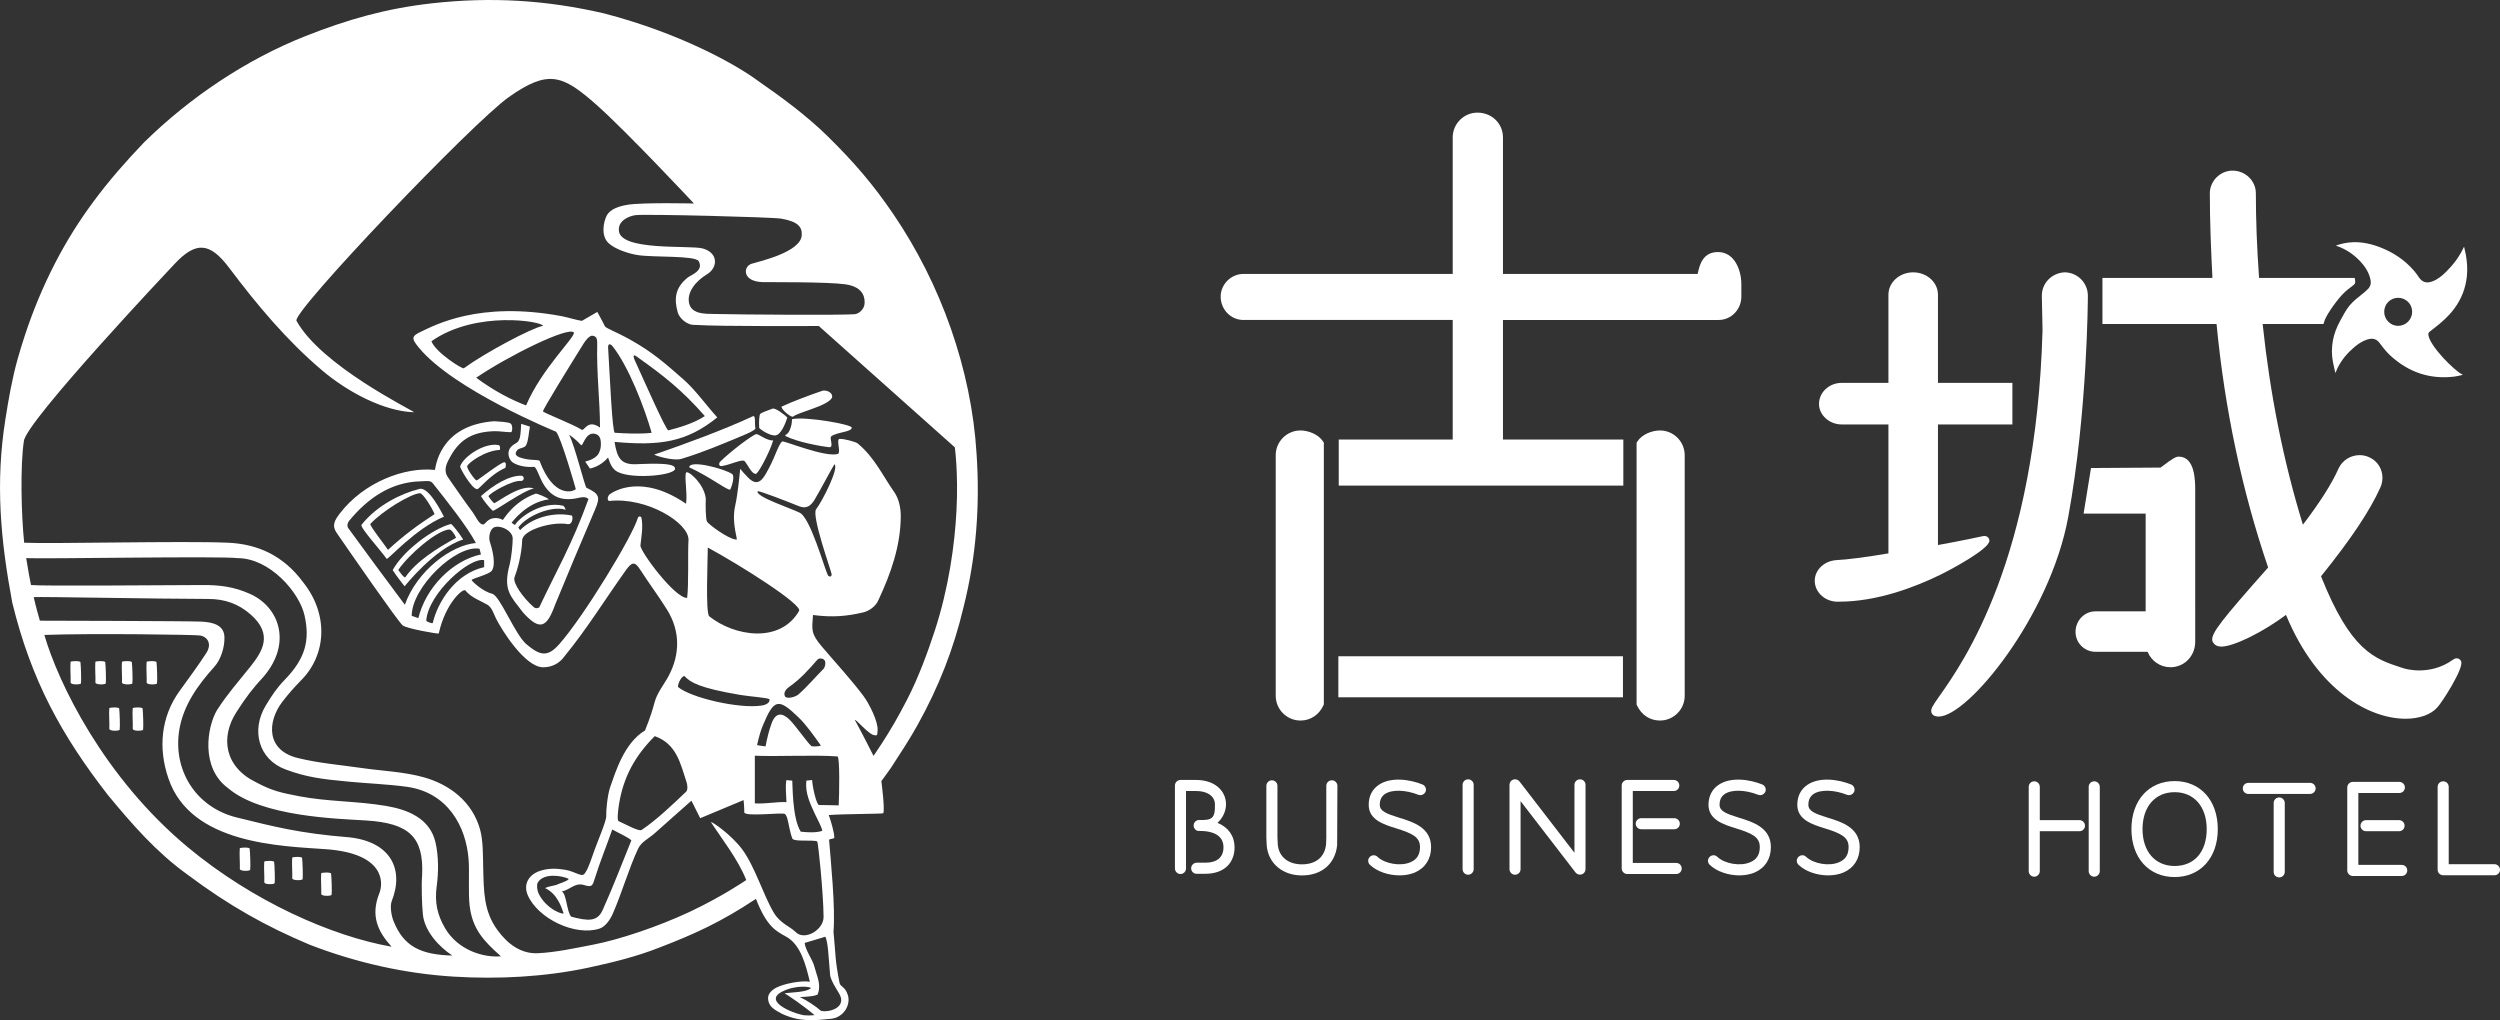 <?xml version="1.0" encoding="utf-8"?>
<!-- Generator: Adobe Illustrator 16.0.4, SVG Export Plug-In . SVG Version: 6.00 Build 0)  -->
<!DOCTYPE svg PUBLIC "-//W3C//DTD SVG 1.1//EN" "http://www.w3.org/Graphics/SVG/1.1/DTD/svg11.dtd">
<svg version="1.1" id="レイヤー_1" xmlns="http://www.w3.org/2000/svg" xmlns:xlink="http://www.w3.org/1999/xlink" x="0px"
	 y="0px" width="205.204px" height="83.739px" viewBox="0 0 205.204 83.739" enable-background="new 0 0 205.204 83.739"
	 xml:space="preserve">
<rect x="0" y="0" width="205.204" height="83.739" fill="#333333" stroke="none"/>
<g>
	<g>
		<path fill="#FFFFFF" d="M149.376,48.025c-0.026-0.087-0.045-0.176-0.052-0.27C149.332,47.849,149.35,47.938,149.376,48.025z"/>
		<path fill="#FFFFFF" d="M149.484,48.272c-0.029-0.052-0.05-0.107-0.072-0.164C149.434,48.165,149.455,48.22,149.484,48.272z"/>
		<path fill="#FFFFFF" d="M163.293,44.383c0-0.131-0.065-0.252-0.174-0.322c-0.045-0.031-0.124-0.068-0.231-0.068
			c-0.028,0-0.062,0.002-0.099,0.008c-0.031,0.008-1.649,0.363-3.718,0.736v-9.898h5.745h0.364v-0.364V31.79v-0.363h-0.364h-5.745
			v-7.24c0-1.011-0.912-1.833-2.034-1.833c-1.121,0-2.032,0.822-2.032,1.833v7.24h-3.838c-1.026,0-1.86,0.776-1.86,1.731
			c0,0.912,0.852,1.681,1.86,1.681h3.838v10.583c-1.942,0.324-3.373,0.51-4.26,0.552c-0.546,0.031-1.052,0.271-1.387,0.657
			c-0.29,0.332-0.43,0.742-0.396,1.154c0.067,0.898,0.891,1.604,1.871,1.604c0.042,0,0.083-0.002,0.125-0.004h0.002
			c3.132,0,6.25-1.202,8.311-2.213C160.122,46.757,163.293,45.065,163.293,44.383z"/>
		<path fill="#FFFFFF" d="M149.325,47.755c0.007,0.094,0.025,0.183,0.052,0.27C149.35,47.938,149.332,47.849,149.325,47.755z"/>
		<path fill="#FFFFFF" d="M149.412,48.108c0.022,0.057,0.043,0.112,0.072,0.164C149.455,48.22,149.434,48.165,149.412,48.108z"/>
		<path fill="#FFFFFF" d="M169.457,22.353h-0.013l-0.014,0.001c-1.045,0.075-1.833,0.898-1.833,1.917l0.058,2.829
			c-0.526,18.776-6.486,27.229-8.443,30.009c-0.574,0.812-0.768,1.087-0.673,1.382c0.041,0.131,0.143,0.231,0.274,0.276
			c0.096,0.033,0.202,0.051,0.313,0.051c2.397,0,9.137-8.218,10.635-16.371c1.595-8.68,1.614-18.082,1.614-18.176
			C171.375,23.214,170.514,22.353,169.457,22.353z"/>
		<path fill="#FFFFFF" d="M178.831,37.48c-0.234,0-0.527,0.173-1.363,0.805c-0.047,0.036-0.09,0.069-0.126,0.095l-5.402,0.034
			l-0.307,0.002l-0.05,0.303l-0.49,3.017l-0.068,0.422h0.428h4.665v8.023h-4.126c-0.898,0-1.629,0.757-1.629,1.688
			c0,0.899,0.73,1.63,1.629,1.63h4.286c0.308,0.758,1.041,1.268,1.874,1.268c1.14,0,2.034-0.92,2.034-2.092V40.241
			C180.185,39.485,180.185,37.48,178.831,37.48z"/>
		<path fill="#FFFFFF" d="M202.018,54.292c-0.058-0.156-0.203-0.256-0.369-0.256c-0.099,0-0.196,0.035-0.297,0.107
			c-1.003,0.731-2.061,0.887-2.771,0.887c-0.739,0-1.256-0.164-1.26-0.166l-0.203-0.064c-2.229-0.727-4.158-1.354-6.605-7.496
			c2.454-3.045,4.003-5.361,4.867-7.283c0.214-0.463,0.232-1.003,0.051-1.477c-0.177-0.462-0.528-0.825-0.988-1.022
			c-0.232-0.107-0.49-0.163-0.761-0.163c-0.742,0-1.42,0.428-1.728,1.093c-0.554,1.247-1.513,2.759-2.928,4.617
			c-1.587-5.159-2.697-10.696-3.305-16.477h4.365h0.631l0.103-0.332c0.212-0.517,1.051-1.75,1.691-2.328
			c0.278-0.251,0.681-0.512,0.766-0.632c0.094-0.134,0.002-0.486,0.002-0.486h-0.858h-6.994c-0.176-2.503-0.263-4.778-0.263-6.948
			c0-1.024-0.859-1.86-1.917-1.86c-1.009,0-1.861,0.853-1.861,1.86c0,2.453,0.109,4.826,0.213,6.948h-8.664h-0.363v0.364v3.051
			v0.364h0.363h9.003c0.667,6.979,2.091,13.702,4.235,19.989l-0.188,0.211c-3.555,4.017-4.502,5.188-4.398,5.773
			c0.019,0.104,0.068,0.195,0.143,0.266c0.097,0.122,0.273,0.241,0.6,0.241c1.02,0,3.412-1.187,5.307-2.604
			c2.605,6.283,6.887,8.526,9.813,8.526c1.143,0,2.094-0.34,2.613-0.936C200.446,57.66,202.237,54.864,202.018,54.292z"/>
		<path fill="#FFFFFF" d="M191.681,30.584c-0.061-0.276-0.13-0.551-0.183-0.829c-0.235-1.218-0.006-2.358,0.593-3.432
			c0.234-0.419,0.443-0.851,0.749-1.224c0.317-0.391,0.715-0.692,1.104-1.002c0.152-0.121,0.299-0.25,0.435-0.389
			c0.244-0.254,0.257-0.558,0.166-0.88c-0.154-0.564-0.471-1.031-0.874-1.442c-0.524-0.536-1.132-0.943-1.843-1.189
			c-0.014-0.005-0.029-0.01-0.041-0.017c-0.006-0.002-0.009-0.011-0.03-0.04c0.225-0.061,0.435-0.129,0.651-0.173
			c1-0.201,1.967-0.044,2.907,0.312c1.1,0.417,2.059,1.049,2.832,1.943c0.145,0.166,0.271,0.349,0.395,0.532
			c0.265,0.393,0.598,0.517,1.048,0.365c0.448-0.149,0.81-0.438,1.141-0.759c0.61-0.595,1.127-1.263,1.485-2.041
			c0.006-0.014,0.015-0.024,0.041-0.063c0.051,0.225,0.1,0.421,0.137,0.62c0.109,0.591,0.153,1.187,0.093,1.788
			c-0.101,0.987-0.448,1.879-1.042,2.676c-0.466,0.625-1.04,1.137-1.658,1.605c-0.121,0.092-0.238,0.193-0.36,0.285
			c-0.095,0.071-0.117,0.16-0.101,0.275c0.143,0.945,2.14,2.907,2.708,3.189c0.031,0.016,0.062,0.034,0.093,0.051
			c-0.001,0.011-0.001,0.021-0.001,0.032c-0.217,0.044-0.433,0.104-0.652,0.132c-2.018,0.25-3.766-0.351-5.254-1.71
			c-0.317-0.291-0.597-0.634-0.85-0.984c-0.269-0.374-0.567-0.506-1.073-0.344c-0.395,0.125-0.732,0.356-1.047,0.619
			c-0.558,0.47-1.025,1.018-1.358,1.671c-0.068,0.135-0.12,0.281-0.179,0.421C191.702,30.583,191.692,30.584,191.681,30.584z
			 M197.995,25.592c0-0.636-0.512-1.147-1.15-1.148c-0.637-0.002-1.146,0.511-1.146,1.152c0.002,0.636,0.517,1.154,1.148,1.151
			C197.478,26.744,197.996,26.224,197.995,25.592z"/>
		<path fill="#FFFFFF" d="M136.251,35.333c-0.64,0-1.485,0.315-1.862,0.918l-0.055,0.088v0.104V57.52v0.223v0.079l0.03,0.072
			c0.357,0.782,1.062,1.249,1.887,1.249c1.121,0,2.032-0.912,2.032-2.032V37.365C138.284,36.244,137.373,35.333,136.251,35.333z"/>
		<path fill="#FFFFFF" d="M106.745,35.333c-1.121,0-2.032,0.912-2.032,2.032v19.746c0,1.12,0.911,2.032,2.032,2.032
			c0.825,0,1.53-0.467,1.884-1.249l0.034-0.072v-0.079V57.52V36.444v-0.104l-0.055-0.088
			C108.23,35.648,107.385,35.333,106.745,35.333z"/>
		<path fill="#FFFFFF" d="M141.011,20.688c-1.271,0-1.516,1.111-1.66,1.775c-0.002,0.008-0.004,0.015-0.006,0.022h-15.979V11.279
			c0-1.14-0.918-2.034-2.091-2.034c-1.12,0-2.034,0.913-2.034,2.034v11.207h-17.187c-1.008,0-1.859,0.851-1.859,1.86
			c0,1.057,0.834,1.917,1.859,1.917h17.187v9.816h-8.991h-0.364v0.364v3.051v0.364h0.364h22.633h0.363v-0.364v-3.051V36.08h-0.363
			h-9.517v-9.816h17.706c1.024,0,1.86-0.86,1.86-1.917V23.31C142.933,22.256,142.421,20.688,141.011,20.688z"/>
		<polygon fill="#FFFFFF" points="110.219,53.867 109.855,53.867 109.855,54.231 109.855,56.872 109.855,57.235 110.219,57.235 
			132.852,57.235 133.215,57.235 133.215,56.872 133.215,54.231 133.215,53.867 132.852,53.867 		"/>
	</g>
	<g>
		<path fill="#FFFFFF" d="M170.683,67.318h-3.253v-2.731c0-0.251-0.204-0.455-0.454-0.455c-0.256,0-0.455,0.201-0.455,0.455v6.92
			c0,0.25,0.204,0.455,0.455,0.455c0.246,0,0.454-0.209,0.454-0.455v-3.279h3.253c0.255,0,0.455-0.199,0.455-0.453
			C171.138,67.522,170.934,67.318,170.683,67.318z"/>
		<path fill="#FFFFFF" d="M171.898,64.131c-0.255,0-0.455,0.201-0.455,0.455v6.92c0,0.25,0.203,0.455,0.455,0.455
			c0.246,0,0.455-0.209,0.455-0.455v-6.92C172.353,64.335,172.147,64.131,171.898,64.131z"/>
		<g>
			<path fill="#FFFFFF" d="M178.496,64.112c-2.12,0-3.545,1.585-3.545,3.945c0,2.352,1.425,3.933,3.545,3.933
				c2.119,0,3.544-1.581,3.544-3.933C182.04,65.697,180.615,64.112,178.496,64.112z M178.496,71.081
				c-1.601,0-2.634-1.188-2.634-3.023c0-1.844,1.033-3.035,2.634-3.035c1.599,0,2.634,1.191,2.634,3.035
				C181.129,69.92,180.12,71.081,178.496,71.081z"/>
		</g>
		<path fill="#FFFFFF" d="M189.616,64.259h-5.067c-0.257,0-0.455,0.198-0.455,0.454c0,0.254,0.198,0.455,0.455,0.455h5.067
			c0.249,0,0.454-0.205,0.454-0.455C190.07,64.462,189.865,64.259,189.616,64.259z"/>
		<path fill="#FFFFFF" d="M187.081,65.454c-0.25,0-0.454,0.204-0.454,0.455v5.655c0,0.255,0.199,0.456,0.454,0.456
			c0.251,0,0.456-0.206,0.456-0.456v-5.655C187.537,65.663,187.328,65.454,187.081,65.454z"/>
		<path fill="#FFFFFF" d="M197.138,70.992h-3.561V65.09h3.364c0.256,0,0.457-0.201,0.457-0.454c0-0.251-0.205-0.457-0.457-0.457
			h-3.818c-0.247,0-0.456,0.209-0.456,0.457v6.811c0,0.247,0.209,0.456,0.456,0.456h4.015c0.251,0,0.454-0.205,0.454-0.456
			C197.592,71.192,197.393,70.992,197.138,70.992z"/>
		<path fill="#FFFFFF" d="M196.917,67.318h-2.709c-0.247,0-0.456,0.209-0.456,0.456c0,0.249,0.205,0.453,0.456,0.453h2.709
			c0.255,0,0.455-0.199,0.455-0.453C197.372,67.522,197.167,67.318,196.917,67.318z"/>
		<path fill="#FFFFFF" d="M204.749,70.934h-3.754v-6.348c0-0.254-0.2-0.455-0.455-0.455c-0.251,0-0.455,0.204-0.455,0.455v6.803
			c0,0.25,0.204,0.453,0.455,0.453h4.209c0.252,0,0.455-0.203,0.455-0.453C205.204,71.143,204.995,70.934,204.749,70.934z"/>
	</g>
	<g>
		<path fill="#FFFFFF" d="M99.933,67.542c0.442-0.41,0.701-0.965,0.701-1.529c0-0.543-0.232-1.043-0.652-1.408
			c-0.445-0.384-1.075-0.586-1.821-0.586h-1.267c-0.246,0-0.454,0.208-0.454,0.455v6.812c0,0.247,0.208,0.456,0.454,0.456
			c0.252,0,0.455-0.205,0.455-0.456v-6.357h0.812c0.527,0,0.951,0.128,1.23,0.37c0.215,0.182,0.333,0.436,0.333,0.715v0.064
			c0.001,0.756-0.043,1.217-0.924,1.227h-0.368c-0.252,0-0.456,0.203-0.456,0.453c0,0.223,0.151,0.403,0.359,0.445l0.406,0.01
			c0.631,0.032,1.684,0.248,1.684,1.328c0,0.82-0.527,1.27-1.483,1.27h-0.707c-0.251,0-0.464,0.209-0.464,0.456
			c0,0.255,0.195,0.454,0.445,0.454h0.726c1.477,0,2.393-0.835,2.393-2.18C101.334,68.624,100.818,67.894,99.933,67.542z"/>
		<path fill="#FFFFFF" d="M109.321,64.047c-0.252,0-0.456,0.204-0.456,0.455v4.214l-0.019,0.582
			c-0.108,1.048-0.831,1.649-1.982,1.649c-1.132,0-1.892-0.624-1.981-1.619l-0.029-0.607v-4.219c0-0.251-0.204-0.455-0.455-0.455
			c-0.246,0-0.455,0.209-0.455,0.455v4.226l0.029,0.682c0.137,1.463,1.299,2.446,2.892,2.446c1.617,0,2.726-0.943,2.89-2.477
			l0.021-4.877C109.774,64.251,109.571,64.047,109.321,64.047z"/>
		<path fill="#FFFFFF" d="M114.865,67.124c-1.094-0.338-1.61-0.553-1.61-1.062c0-0.403,0.139-0.695,0.425-0.889
			c0.562-0.381,1.69-0.354,2.744,0.065c0.221,0.089,0.48-0.021,0.59-0.257c0.044-0.109,0.042-0.236-0.008-0.348
			c-0.048-0.111-0.139-0.199-0.247-0.243c-1.028-0.413-2.588-0.651-3.593,0.036c-0.537,0.365-0.821,0.931-0.821,1.635
			c0,1.23,1.231,1.613,2.249,1.93c1.383,0.428,1.962,0.737,1.962,1.539c0,0.621-0.258,1.027-0.791,1.245
			c-0.794,0.348-2.08,0.136-2.694-0.443c-0.087-0.086-0.209-0.139-0.324-0.13c-0.12,0.002-0.237,0.055-0.315,0.139
			c-0.086,0.089-0.133,0.203-0.129,0.324c0.002,0.121,0.054,0.238,0.141,0.318c0.576,0.555,1.527,0.869,2.435,0.869
			c0.444,0,0.879-0.076,1.253-0.233c0.859-0.378,1.335-1.119,1.335-2.089C117.464,67.922,115.961,67.461,114.865,67.124z"/>
		<path fill="#FFFFFF" d="M120.508,63.969c-0.255,0-0.456,0.199-0.456,0.455v6.919c0,0.25,0.204,0.456,0.456,0.456
			c0.246,0,0.454-0.209,0.454-0.456v-6.919C120.962,64.174,120.758,63.969,120.508,63.969z"/>
		<path fill="#FFFFFF" d="M129.688,63.969c-0.254,0-0.454,0.199-0.454,0.455v5.574c-1.224-1.588-4.514-5.859-4.514-5.859
			l-0.001-0.002c-0.121-0.148-0.318-0.207-0.511-0.15c-0.183,0.062-0.306,0.238-0.306,0.438v6.919c0,0.247,0.208,0.456,0.454,0.456
			c0.251,0,0.455-0.206,0.455-0.456v-5.585l4.516,5.861c0.118,0.148,0.329,0.211,0.509,0.15c0.181-0.059,0.306-0.234,0.306-0.427
			v-6.919C130.142,64.168,129.942,63.969,129.688,63.969z"/>
		<path fill="#FFFFFF" d="M137.582,70.831h-3.56v-5.903h3.365c0.254,0,0.454-0.199,0.454-0.454c0-0.25-0.202-0.455-0.454-0.455
			h-3.82c-0.247,0-0.455,0.208-0.455,0.455v6.812c0,0.247,0.208,0.456,0.455,0.456h4.015c0.251,0,0.456-0.205,0.456-0.456
			C138.038,71.031,137.836,70.831,137.582,70.831z"/>
		<path fill="#FFFFFF" d="M137.425,67.157h-2.708c-0.247,0-0.455,0.207-0.455,0.453c0,0.252,0.204,0.455,0.455,0.455h2.708
			c0.257,0,0.457-0.199,0.457-0.455C137.882,67.36,137.678,67.157,137.425,67.157z"/>
		<path fill="#FFFFFF" d="M142.756,67.124c-1.096-0.338-1.611-0.553-1.611-1.062c0-0.403,0.14-0.695,0.427-0.889
			c0.561-0.381,1.688-0.354,2.742,0.065c0.221,0.089,0.481-0.021,0.591-0.257c0.044-0.109,0.041-0.236-0.008-0.348
			s-0.14-0.199-0.248-0.243c-1.028-0.413-2.585-0.651-3.592,0.036c-0.537,0.365-0.821,0.931-0.821,1.635
			c0,1.23,1.231,1.613,2.248,1.93c1.384,0.428,1.963,0.737,1.963,1.539c0,0.621-0.259,1.027-0.79,1.245
			c-0.794,0.348-2.081,0.136-2.695-0.443c-0.087-0.086-0.203-0.139-0.322-0.13c-0.123,0.002-0.239,0.055-0.316,0.139
			c-0.087,0.089-0.133,0.203-0.131,0.324c0.003,0.121,0.056,0.238,0.143,0.318c0.576,0.555,1.527,0.869,2.435,0.869
			c0.444,0,0.877-0.076,1.252-0.233c0.86-0.378,1.334-1.119,1.334-2.089C145.355,67.922,143.852,67.461,142.756,67.124z"/>
		<path fill="#FFFFFF" d="M150.045,67.124c-1.094-0.338-1.61-0.553-1.61-1.062c0-0.403,0.139-0.695,0.426-0.889
			c0.562-0.381,1.69-0.354,2.743,0.065c0.222,0.089,0.48-0.02,0.591-0.257c0.092-0.227-0.025-0.499-0.256-0.591
			c-1.026-0.413-2.585-0.651-3.593,0.036c-0.537,0.365-0.82,0.931-0.82,1.635c0,1.23,1.231,1.613,2.248,1.93
			c1.385,0.428,1.962,0.737,1.962,1.539c0,0.621-0.256,1.027-0.79,1.245c-0.793,0.348-2.079,0.136-2.694-0.443
			c-0.087-0.086-0.203-0.139-0.323-0.13c-0.122,0.002-0.238,0.055-0.315,0.139c-0.087,0.089-0.135,0.203-0.131,0.324
			c0.003,0.121,0.056,0.238,0.143,0.318c0.575,0.555,1.525,0.869,2.435,0.869c0.443,0,0.877-0.076,1.252-0.233
			c0.86-0.378,1.334-1.119,1.334-2.089C152.645,67.922,151.142,67.461,150.045,67.124z"/>
	</g>
</g>
<g>
	<path fill="#FFFFFF" d="M68.025,66.901c0.181,0.498,0.461,1.443,0.457,1.855c-0.001,0.108-0.438,0.09-0.429,0.194
		c0.138,1.731,0.526,5.497,0.362,7.536c0.191,1.949,0.111,2.246,0.501,4.216c0.09,0.317,0.453,0.273,0.675,0.968
		c0.267,0.837-0.372,1.857-1.38,1.955c-1.389,0.135-2.56,0.284-4.061-0.426c-0.368-0.235-1.105-0.48-1.105-1.283
		c0-0.364,0.318-0.668,0.703-0.862c0.622-0.312,1.999-0.589,2.725-0.472c-0.319-1.312-0.726-3.051-1.963-3.709
		c-0.82-0.464-1.551-0.777-2.462-3.092c-2.877,1.904-5.05,2.893-7.88,3.979c-1.889,0.75-3.867,1.237-5.856,1.663
		c-3.574,0.766-7.419,0.964-11.066,0.74c-4.029-0.248-8.015-1.147-11.826-2.619c-3.588-1.509-6.623-3.204-10.033-5.757
		c-2.557-1.839-4.523-4.103-6.533-6.532c-3.807-4.91-6.278-9.382-7.846-15.781c-0.974-5.213-1.388-9.837-0.574-15.007
		c0.27-1.722,0.565-3.414,1.027-5.05c0.17-0.604,0.374-1.258,0.568-1.853c0.666-2.029,1.465-3.967,2.463-5.911
		c1.881-3.66,4.215-6.72,7.345-9.98c3.735-3.662,8.341-6.774,13.231-8.709c3.485-1.378,6.649-2.272,10.359-2.689
		c4.866-0.547,9.395-0.28,14.166,0.828c6.17,1.604,10.774,4.155,12.662,5.561c1.825,1.26,3.964,2.835,5.652,4.494
		c2.234,2.195,3.787,4.015,5.444,6.454c3.852,5.671,6.388,12.679,6.807,19.654c0.287,4.265-0.032,8.469-1.072,12.576
		c-0.819,3.451-2.036,6.541-3.775,9.672c-0.652,1.171-1.394,2.301-2.19,3.525c-0.422,0.6-0.779,1.073-0.779,1.073
		s0.304,2.295,0.157,2.637C72.469,66.815,69.184,66.801,68.025,66.901z M1.984,44.547c2.031,0.109,13.062-0.163,16.734,0
		c2.457,0.109,4.554,1.068,6.155,3.235c2.089,2.594,1.978,5.958-0.208,8.109c-0.521,0.536-1.054,1.136-1.504,1.731
		c-1.24,1.643-1.327,3.996,1.34,4.611c1.695,0.415,3.459,0.555,5.193,0.807c1.7,0.246,3.451,0.302,5.091,0.761
		c2.156,0.603,3.992,2.024,4.619,4.282c0.264,0.952,0.23,2.156,0.258,3.161c0.053,1.874,0.017,3.521,1.176,5.106
		c0.824,1.127,1.92,1.967,3.341,1.891c1.509-0.08,3.01-0.414,4.503-0.701c2.163-0.414,5.357-1.491,7.908-2.686
		c2.68-1.254,4.663-2.619,4.663-2.619c-0.672-1.707-2.039-3.422-2.895-4.748c0.064-0.084,1.662,1.027,2.548,2.209
		c1.052,1.404,1.762,3.809,2.614,5.228c0.529,0.878,1.314,1.11,1.777,1.569c0.732,0.762,2.31-0.157,2.303-1.229
		c-0.014-1.949-0.442-6.151-0.523-6.197c-0.146-0.083-0.72-0.063-1.12-0.07c-0.43-0.008-0.668-0.015-0.868-0.106
		c-0.095-0.043-0.244-0.688-0.329-1.098c-0.083-0.41-0.158-0.844-0.337-0.979c-0.164-0.154-3.305,0.252-3.331-0.138
		c0,0,0.001-0.49-0.058-1.005c-1.168,0.477-2.407,1.019-3.561,1.488c-0.211-0.387-0.429-0.893-0.723-1.436
		c-1.02,0.92-2.038,1.785-2.967,2.633c-0.521,0.477-1.133,0.718-1.41,1.313c-0.788,1.696-1.325,3.619-2.077,5.333
		c-0.214,0.486-0.607,1.061-1.083,1.217c-1.988,0.65-5.058-0.812-5.894-2.742c-0.386-0.893,0.082-1.684,0.985-1.988
		c0.672-0.228,1.36-0.219,2.067-0.1c0.767,0.13,1.291,0.543,1.517,0.402c0.227-0.141,0.488-0.791,0.739-1.534
		c0.396-1.173,1.174-2.891,1.135-3.304c-0.026-0.289,0.085-1.691,0.335-2.387c0.413-1.15,1.128-3.59,2.85-4.61
		c0.049-0.181,0.408-0.913,0.784-2.314c0.215-0.802,0.747-1.409,1.145-2.151c0.949-1.769,0.965-3.684-0.11-5.424
		c-0.7-1.133-1.509-2.2-2.226-3.323c-0.461-0.721-0.708-0.585-1.193,0.095c-1.681,2.359-3.159,4.764-5.016,7.035
		c-0.427,0.602-1.071,0.908-1.774,0.896c-1.468-0.025-3.38-3.059-3.849-4.014c-0.199-0.405-0.331-0.896-0.701-1.119
		c-0.531-0.316-1.312-0.564-1.806-1.17c-0.183-0.224-1.64,1.04-2.187,3.53c-0.034,0.058-2.688-0.409-2.967-0.669
		c-0.485-0.453-4.312-5.996-5.421-7.602c-0.407-0.59-0.162-1.018,0.273-1.587c1.965-2.562,5.33-3.835,7.8-3.566
		c0.062-0.131,0.287-3.661,4.861-3.999c0.396,0.025,1.139,0.063,1.333,0.176c0.224,0.129,0.164,0.737,0.047,0.725
		c-0.435,0-0.95-0.094-1.368-0.082c-1.613,0.046-2.747,0.565-3.565,2.01c-0.344,0.608-0.655,1.173-0.227,1.79
		c0.668,0.962,1.331,1.926,2.028,2.865c0.25,0.335,0.52,1.045,0.886,0.987c0.127-0.02,0.33-0.494,0.911-0.52
		c0.452-0.021,0.66,0.156,0.66,0.156c0.066-0.01,0.841-1.502,2.717-2.168c0.053-0.019,0.844,0.28,1.078,0.474
		c-1.859,0.232-3.067,1.923-3.067,1.923l0.271,0.185c0.437-0.708,2.266-1.979,3.939-1.588c0.12,0.015,0.26,0.347,0.205,0.33
		c-1.097-0.357-3.161,0.484-3.864,1.458l0.147,0.221c0.985-1.022,2.739-1.52,4.246-1.199c0.105,0.068,0.088,0.778-0.352,0.701
		c-1.332-0.229-3.693,0.512-3.721,1.312c-0.04,1.183-0.388,2.421-0.63,3.056c-0.166,0.438,0.664,1.644,1.56,2.432
		c0.205,0.181,0.338,0.075,0.461,0.051c1.379-2.939,2.695-5.158,4.048-8.903c-0.248-0.263-0.68-0.129-0.88-0.086
		c-1.263,0.268-2.083-0.049-2.735-1.015c-0.418-0.62-0.636-1.56-0.861-1.544c-0.732,0.052-1.327-0.112-1.706-0.339
		c-0.312-0.187-0.552-0.79-0.236-1.223c0.21-0.291,0.498-0.355,0.628-0.506c0.216-0.253,0.232-0.773,0.265-1.465l0.72,0.227
		c-0.107,0.492-0.102,1.109-0.316,1.529c-0.137,0.268-0.644,0.201-0.77,0.466c-0.099,0.132-0.189,0.379,0.26,0.538
		c0.771,0.271,1.306,0.15,1.613,0.264c1.15,3.112,2.768,2.562,2.98,2.334c0,0-1.209-4.273-1.625-4.712c0,0-8.459-3.446-11.291-6.939
		c-0.558-0.687-0.602-0.891,0.17-1.25c1.142-0.534,4.792-2.568,11.589-1.292c0.482,0.091,1.216,0.323,1.654,0.385
		c0.183-0.099,1.268-0.734,1.268-0.734s0.505,0.913,0.613,1.164c0.075,0.176,0.861,0.433,2.056,1.096
		c1.889,1.047,2.981,2.039,4.394,3.273c0.987,0.863,1.874,2.127,2.782,3.123c-2.518,2.042-4.721,2.352-8.431,2.012
		c0.211,1.315,0.519,1.823,1.622,1.835c0.521,0.005,3.297-0.223,3.329,0.309c0.273,0.574-3.406,0.967-4.689,0.323
		c-0.459-0.231-0.632-0.697-0.795-1.189c-0.632,0.772-1.486,0.908-1.486,0.908l-0.394-0.573c0,0,0.822-0.161,1.097-0.644
		c0.048-0.085,0.255-0.43,0.178-1.074c-0.066-0.573-0.562-0.575-0.63-0.575c-0.663,0.009-0.842,1.098-0.982,0.94
		c-0.384-0.434-1.029-0.925-0.965-0.809c0.433,0.787,1.279,4.245,1.414,4.316c1.066,0.508,1.15,0.739,0.686,1.825
		c-1.125,2.627-2.215,5.211-3.274,7.798c-0.673,1.856-1.238,2.14-2.606,0.632c-1.008-1.34-1.699-1.82-1.11-3.975
		c0.147-0.62,0.24-1.585,0.246-2.104c0.007-0.723-1.165-1.18-1.591-0.894c-0.275,0.185-0.413,0.765-0.279,1.171
		c0.235,0.715,0.5,1.871,0.151,2.356c-0.226,0.313-1.682,0.651-1.649,0.768s0.928,0.942,1.685,1.122
		c0.632,0.15,1.874,3.352,2.806,4.139c1.11,0.941,1.734,1.086,2.688,0.01c2.059-2.323,6.039-8.902,6.458-10.371
		c0.049-0.17,0.234-0.14,0.29-0.054c0.168,0.727-0.007,1.671-0.075,2.302c-0.051,0.473,2.831,4.357,3.832,4.314
		c0.146-1.035,0.044-3.742,0.115-4.77c0.02-1.396-3.418-3.52-6.49-3.189c-0.162,0.017-0.216-0.314,0.013-0.539
		c0.333-0.251,2.647-1.718,6.274,0.77c0.135-0.93-0.174-2.291,0.019-2.585c0.293-0.074,1.486,1.025,1.603,2.172
		c-0.028,0.408-0.018,1.698,0.102,1.886c0.141,0.225,1.713,1.409,2.369,1.463c0.287,0.192-0.427-1.22-0.046-2.844
		c0.203-0.873,0.401-2.968,0.401-2.968s0.213,0.282,0.488,0.561c0.999,1.142,1.407,0.31,2.045-0.958
		c0.325-0.649,0.697-1.784,0.931-1.843c0.232-0.031,3.562,1.339,4.554,1.023c0.267-0.157-0.158-1.154,0.125-1.232
		c0.396-0.023,1.355,0.256,1.487,0.365c1.404,1.157,2.07,2.671,3.023,4.022c0.363,0.516,0.523,1.278,0.523,1.928
		c-0.004,2.438-0.812,4.734-1.821,6.885c-0.229,0.582-0.833,0.943-1.256,1.041c-1.312,0.307-2.489,0.43-4.129,0.215
		c-0.092,1.245-0.183,1.519,0.769,2.637c1.214,1.43,2.296,2.576,3.372,4.005c0.482,0.642,1.222,2.124,1.162,2.83
		c-0.025,0.3,0.03,0.474-0.284,0.384c-0.397,0.005-1.603-1.438-1.577-1.23c0.577,1.045,1.526,2.935,1.526,2.935
		s0.24-0.335,0.684-1.021c0.294-0.454,0.655-1.028,1.036-1.688c0.331-0.573,0.678-1.212,1.016-1.866
		c0.949-1.834,1.708-3.91,2.281-5.658c1.165-3.551,1.653-7.133,1.796-9.92c0.158-3.073-0.138-5.172-0.138-5.172l-11.165-9.959
		c0,0-8.166,0.048-10.177-0.091c-0.679,0.034-1.276-0.591-1.394-1.003c-0.326-1.141-0.223-2.057,0.818-2.888
		c0.257-0.206,1.327-0.549,0.9-1.332c-0.268-0.491-3.688-0.303-4.997-0.505c-0.765-0.117-1.922-0.498-2.438-1.013
		c-0.603-0.603-0.384-1.714-0.122-2.224c0.289-0.562,1.059-0.79,1.749-0.899c1.243-0.197,5.415-0.099,5.415-0.099
		s-5.492-5.878-8.001-8.1c-2.805-2.484-3.97-2.908-7.191-0.639c-2.996,2.109-17.819,17.662-17.435,18.364
		c2.02,3.669,9.398,7.277,9.656,7.509c-2.5-0.074-5.492-1.684-7.584-3.463c-2.895-2.458-5.316-5.361-7.591-8.383
		c-1.585-2.108-2.729-2.22-4.521-0.292C14.23,21.769,2.041,34.67,1.958,36.222C1.66,38.167,1.737,42.167,1.984,44.547z
		 M32.144,77.708c-1.123-1.237-1.75-2.524-1.006-4.391c0.335-0.839,0.48-3.268-4.396-3.614c-3.689-0.264-11.084-0.4-12.915-5.803
		c-0.851-2.463-0.634-5.062,0.938-7.215c0.709-0.971,1.531-2.101,2.184-3.106c0.383-0.589,0.231-1.241-0.494-1.415
		c-0.283-0.067-8.941-0.193-12.815-0.047c1.146,3.949,4.897,11.719,11.808,17.451C20.771,73.985,27.234,76.848,32.144,77.708z
		 M41.116,78.494c-1.452-1.284-2.343-2.265-2.569-4.158c-0.122-1.028-0.006-2.72-0.081-3.753c-0.199-2.762-1.721-5.543-5.088-6.004
		c-1.544-0.211-3.214-0.273-4.765-0.42c-2.248-0.209-3.478-0.372-5.176-1.002c-2.218-0.824-2.85-3.229-1.617-5.258
		c0.484-0.801,0.896-1.429,1.553-2.104c1.698-1.746,2.086-3.254,1.617-5.307c-0.428-1.865-2.834-4.675-5.492-4.675
		c-1.416-0.183-15.887,0.075-17.349,0c0.175,1.086,0.325,1.892,0.395,2.208c0.843,0.096,10.221,0.017,14.082,0
		c1.413-0.006,2.57,0.137,3.883,0.721c2.41,1.071,3.464,4.01,1.169,6.75c-0.988,1.076-1.467,1.709-2.27,2.956
		c-1.334,2.07-0.986,4.515,1.635,5.776c1.29,0.693,2.068,0.855,3.511,1.132c2.38,0.456,4.743,0.39,7.136,0.796
		c1.789,0.303,3.605,1.021,4.059,3.006c0.255,1.111,0.254,2.436,0.097,3.574c-0.182,1.328,0.046,2.346,0.667,3.424
		C37.56,77.975,39.651,78.623,41.116,78.494z M3.273,50.947c0,0,12.105,0.024,13.24,0.076c0.967,0.046,1.873,0.276,1.909,1.259
		c0.03,0.818-0.288,1.854-0.83,2.451c-1.368,1.512-2.527,3.156-2.867,5.127c-0.565,3.291,1.302,6.4,4.709,7.24
		c3.013,0.741,5.13,1.301,9.183,1.624c3.43,0.349,4.578,2.61,3.538,5.239c-0.163,0.414-0.028,1.249,0.167,1.689
		c0.811,2.005,2.181,2.718,4.809,2.781c-1.112-0.729-2.271-1.996-2.418-3.354c-0.086-0.801-0.131-2.451-0.064-3.253
		c0.145-3.139-1.08-4.261-4.611-4.481c-2.293-0.143-8.549-0.293-11.309-2.646c-2.273-1.655-1.746-5.006-0.919-6.41
		c0.896-1.383,1.711-2.277,2.741-3.571c1.004-1.261,1.867-2.641,0.047-4.259c-1.013-0.897-2.133-1.295-3.52-1.297
		c-4.293-0.006-13.822-0.196-14.312-0.15C2.978,49.958,3.14,50.444,3.273,50.947z M70.146,25.792
		c0.355-0.026,0.775-0.405,0.816-0.839c0.037-0.398,0.013-1.393-1.572-1.616c-1.514-0.212-6.232-0.167-6.776-0.18
		c-1.733-0.042-1.61-1.301-0.924-1.505c0.785-0.234,4.033-0.974,4.118-2.342c0.042-0.676-0.294-1.121-1.679-1.363
		c-0.752-0.13-11.165-0.392-11.967-0.287c-0.525,0.068-1.405,0.438-1.366,1.217c-0.009,1.759,5.835,1.232,6.872,1.514
		c1.317,0.357,1.273,1.58,0.346,2.136c-0.919,0.552-1.683,1.495-1.439,2.413c0.231,0.878,1.405,0.815,2.029,0.83
		C61.077,25.828,68.915,25.879,70.146,25.792z M65.591,50.144c0.281-0.523-4.751-3.712-7.495-5.202c0,0.998-0.197,5.34,0.117,5.643
		C60.288,52.242,64.04,52.84,65.591,50.144z M66.194,64.073c0.105-0.021,0.361-0.025,0.468-0.047
		c0.012,0.507,0.354,2.053,0.571,2.051c0.439-0.002,1.608,0.03,1.608,0.03c0.045-0.804,0.107-4.001-0.102-4.018
		c-1.812-0.14-4.964,0.022-6.781-0.059c0,0,0,2.894,0,3.911c0.948,0.057,1.825-0.146,2.596-0.1
		c-0.029-0.754-0.099-1.299-0.007-1.807c0.099,0.013,0.385,0.028,0.483,0.042c0.035,0.21-0.021,3.054,0.695,4.188
		c0,0,1.187,0.161,1.771-0.071c-0.054-0.333-0.443-1.029-0.579-1.323C66.498,65.965,66.059,65.065,66.194,64.073z M53.743,60.424
		c-1.628,1.626-2.587,3.378-2.939,5.626c-0.087,0.56-0.158,1.278-0.031,1.349c0.605,0.275,1.677,0.869,1.887,0.728
		c1.286-0.86,2.669-2.206,3.656-3.142c0.167-0.158,0.105-0.586,0.034-0.801C55.851,62.69,55.539,61.051,53.743,60.424z
		 M39.063,44.571c-0.724-1.359-2.364-3.424-3.545-4.91c-0.205-0.26-0.572-0.16-0.973-0.153c-2.479,0.044-4.412,1.443-5.896,3.253
		c-0.135,0.164-0.18,0.427-0.058,0.595c1.46,1.996,3.083,4.214,4.64,6.283C34.226,46.846,37.044,44.741,39.063,44.571z
		 M49.25,35.096c0-2.136-0.292-4.479-0.23-6.863c-0.004-0.269,0.028-0.625-0.381-0.678c-0.248-0.039-0.591,0.41-0.719,0.617
		c-1.063,1.708-3.387,5.458-3.352,5.593c0.031,0.116,2.556,1.093,3.161,1.501C47.977,35.432,48.209,34.353,49.25,35.096z
		 M43.182,33.279c1.284-3.035,4.079-5.633,3.92-5.99c-0.447-0.517-5.41,1.94-8.016,3.715C40.56,32.091,41.926,32.8,43.182,33.279z
		 M44.568,26.746c0-0.35-5.481-1.315-9.156,1.263c0.343,0.914,2.535,2.31,2.662,2.217C39.788,28.972,43.656,26.91,44.568,26.746z
		 M46.111,73.178c0.385,0.156,0.408,1.653,0.768,2.062c1.376,0.367,2.149,0.432,2.585-0.537c0.871-1.943,1.43-3.424,2.36-5.725
		c-0.319-0.293-1.114-0.631-1.568-0.895c-0.47,1.355-1.033,2.719-1.431,4.017c-0.184,0.599-0.228,0.752-0.875,0.549
		C47.202,72.416,46.859,72.997,46.111,73.178z M50.242,28.375c-0.168-0.162-0.329-0.175-0.329,0.129
		c0.131,2.098,0.335,7.002,0.554,7.018c0.802,0.056,2.062,0.117,3.022,0.007C52.928,33.542,51.578,30.005,50.242,28.375z
		 M57.855,34.152c-1.864-2.127-3.391-3.322-5.559-4.861c-0.284-0.217-0.354-0.138-0.229,0.201c0.791,1.721,2.609,5.875,2.797,5.83
		C55.695,35.114,56.937,34.757,57.855,34.152z M62.186,40.328c-0.181,0.442,2.786,1.414,3.417,1.739
		c0.888,0.323,2.062,4.577,2.354,5.162c0.134,0.146,0.315,0.128,0.304-0.105c-0.093-0.437-1.635-4.733-1.282-5.31
		c0.506-0.656,1.923-3.424,1.511-3.708c-0.091,0.117-1.134,2.082-1.631,2.914c-0.299,0.501-0.679,0.771-1.255,0.539
		C64.567,41.141,62.186,40.213,62.186,40.328z M66.046,77.396c0.068,0.615,0.65,1.363,0.795,1.923
		c0.229,0.879,0.57,1.461,0.294,2.267c-0.079,0.229-1.544,0.245-1.482,0.269c0.513,0.197,1.397,0.81,1.691,1.084
		c0.199,0.186,1.835,0.029,1.698-0.973c-0.058-0.432-0.816-1.271-0.906-1.947c-0.123-1.389-0.165-2.758-0.399-3.134
		C67.254,77.051,66.195,77.344,66.046,77.396z M55.647,56.382c1.006,0.88,5.07,1.833,6.9,1.525c0.401-0.067,0.68-0.269,0.605-0.526
		c-0.277-0.12-1.664-0.217-2.41-0.344c-3.378-0.574-4.071-1.026-4.562-1.545C55.947,55.493,55.647,56.059,55.647,56.382z
		 M62.138,61.162c0.131,0.034,0.698,0.103,0.698,0.103c0.119-0.617,0.289-1.345,0.515-1.935c0.337-0.882,0.872-0.806,1.416-0.298
		c0.497,0.463,1.421,1.824,1.825,2.201c0.063,0.06,0.724,0.043,0.783-0.043c-0.495-0.696-1.154-1.652-1.822-2.299
		c-1.665-1.612-2.017-1.533-2.924,0.624C62.441,59.966,62.313,60.401,62.138,61.162z M67.394,54.05
		c-0.131-0.015-0.231,0.017-0.319,0.117c-0.629,0.724-1.377,1.579-2.318,2.226c-0.215,0.147-0.51,0.487-0.302,0.801
		c0.239,0.201,0.888-0.025,1.067-0.182c0.751-0.656,1.383-1.419,2.088-2.127C67.695,54.799,67.961,54.115,67.394,54.05z
		 M39.36,45.043c-1.93-0.35-5.567,3.158-5.567,5.506l0.545,0.187c0.611-2.502,2.783-4.722,5.14-5.226L39.36,45.043z M34.987,50.948
		c0,0.058,0.514,0.281,0.538,0.176c0.397-1.697,1.839-4.035,4.214-4.572c0,0,0-0.621,0-0.573
		C38.56,45.709,35.141,48.708,34.987,50.948z M66.09,83.338c0.277,0.043,1.084-0.034,0.74-0.037c-0.86-0.74-2.123-1.592-2.432-1.773
		c0.642-0.084,1.78-0.074,2.151-0.414c0.104-0.113-1.219-0.32-2.39,0.301C62.536,82.276,65.528,83.338,66.09,83.338z M46.255,74.942
		c-0.177-0.506-0.518-1.582-1.512-2.045c0.329-0.184,0.811-0.174,1.109-0.342c0.179-0.07,1.001-0.343,0.779-0.44
		c-0.521-0.233-1.998-0.493-2.489,0.325c-0.111,0.188-0.052,0.648,0.065,0.896C44.855,74.683,46.336,75.137,46.255,74.942z"/>
	<path fill="#FFFFFF" d="M53.704,37.313c2.469-0.85,5.76-2.054,8.092-3.147c0.261-0.099,0.122,0.561,0.21,1.016
		c-0.08,0.142-0.577,0.372-0.831,0.479c-1.725,0.726-3.457,1.46-5.244,2.003C55.261,37.867,53.698,37.374,53.704,37.313z"/>
	<path fill="#FFFFFF" d="M64.867,35.182c0.204-0.521,0.092-0.769,0.171-0.784c1.138-0.222,4.875,0.441,4.875,0.699
		c0,0.374-1.23,0.365-1.681,0.719c-0.176,0.137,0.224,0.86-0.135,0.896c-0.813-0.087-2.689-0.442-3.62-0.921
		C64.366,35.653,64.694,35.743,64.867,35.182z"/>
	<path fill="#FFFFFF" d="M59.097,37.911c0.788-0.792,2.724-2.279,3.004-2.279c0.178,0,0.815,0.537,1.362,0.524
		c-0.311,1.032-1.277,2.816-1.435,2.738c-0.343,0.001-0.633-0.728-0.908-1.042c-0.172-0.208-1.235,0.321-1.865,0.399
		C59.056,38.302,58.956,38.111,59.097,37.911z"/>
	<path fill="#FFFFFF" d="M62.317,35.123c-0.033-0.484,0.001-1.057,0.086-1.148c0.107-0.114,0.704-0.319,1.014-0.434
		c0.234-0.086,1.096,0.582,1.207,0.739c-0.188,0.592-0.55,1.409-0.973,1.46C63.231,35.789,62.441,35.292,62.317,35.123z"/>
	<path fill="#FFFFFF" d="M41.032,36.929c-1.245,0.054-2.63,1.082-2.685,1.342c-0.04,0.195,0.656,1.187,0.783,1.161
		c0.101-0.02,1.913-1.435,2.248-1.489c0.201-0.034,0.145,0.388,0.098,0.462c-1.348,0.596-2.192,1.855-2.335,1.742
		c-0.437-0.053-1.391-1.715-1.374-1.863c0.278-0.822,2.008-1.969,3.147-1.753C41.083,36.563,41.047,36.817,41.032,36.929z"/>
	<path fill="#FFFFFF" d="M39.477,40.722c1.033-0.923,2.333-1.711,3.338-1.675c0.277,0.065,0.205,0.451-0.058,0.428
		c-0.733-0.065-2.521,0.978-2.658,1.247c-0.019,0.036,0.361,0.533,0.473,0.58c0.37-0.15,2.208-1.603,3.255-1.205
		c-0.808,0.116-3.282,1.913-3.383,1.827C40.197,41.714,39.673,41.062,39.477,40.722z"/>
	<path fill="#FFFFFF" d="M64.148,33.377c0.938-0.438,2.483-1.009,3.354-1.301c0.242-0.081,0.876,0.083,0.797,0.553
		c-0.335,0.699-2.729,1.181-3.205,1.568C64.977,34.292,64.148,33.67,64.148,33.377z"/>
	<path fill="#FFFFFF" d="M56.575,38.363c0-0.651,2.811,0.092,3.505,0.533c0.279,0.179-0.046,1.111-0.134,1.279
		C59.816,40.353,58.242,39.105,56.575,38.363z"/>
	<path fill="#FFFFFF" d="M6.645,56.091c-0.017,0.114-0.86,0.14-0.85-0.077c0.022-0.473-0.046-1.192-0.003-1.677
		c-0.015-0.085,0.797-0.114,0.812,0.019C6.647,54.732,6.681,55.844,6.645,56.091z"/>
	<path fill="#FFFFFF" d="M8.681,56.091c-0.017,0.114-0.858,0.14-0.848-0.077c0.021-0.473-0.047-1.192-0.005-1.677
		c-0.015-0.085,0.797-0.114,0.812,0.019C8.683,54.732,8.718,55.844,8.681,56.091z"/>
	<path fill="#FFFFFF" d="M10.865,56.091c-0.018,0.114-0.86,0.14-0.85-0.077c0.021-0.473-0.047-1.192-0.005-1.677
		c-0.015-0.085,0.798-0.114,0.812,0.019C10.867,54.732,10.9,55.844,10.865,56.091z"/>
	<path fill="#FFFFFF" d="M12.888,56.091c-0.018,0.114-0.859,0.14-0.85-0.077c0.021-0.473-0.046-1.192-0.004-1.677
		c-0.014-0.085,0.797-0.114,0.812,0.019C12.89,54.732,12.923,55.844,12.888,56.091z"/>
	<path fill="#FFFFFF" d="M9.824,59.893c-0.016,0.115-0.859,0.139-0.85-0.077c0.023-0.473-0.045-1.192-0.003-1.677
		c-0.013-0.084,0.798-0.113,0.812,0.018C9.826,58.533,9.86,59.646,9.824,59.893z"/>
	<path fill="#FFFFFF" d="M11.746,59.893c-0.017,0.115-0.859,0.139-0.85-0.077c0.022-0.473-0.045-1.192-0.003-1.677
		c-0.015-0.084,0.797-0.113,0.812,0.018C11.748,58.533,11.782,59.646,11.746,59.893z"/>
	<path fill="#FFFFFF" d="M20.535,71.394c-0.018,0.114-0.859,0.14-0.849-0.078c0.021-0.471-0.046-1.19-0.005-1.675
		c-0.014-0.086,0.797-0.114,0.812,0.018C20.537,70.035,20.572,71.147,20.535,71.394z"/>
	<path fill="#FFFFFF" d="M22.544,72.489c-0.017,0.113-0.859,0.139-0.85-0.078c0.022-0.472-0.045-1.191-0.003-1.677
		c-0.015-0.084,0.797-0.112,0.812,0.02C22.546,71.129,22.581,72.241,22.544,72.489z"/>
	<path fill="#FFFFFF" d="M24.839,72.161c-0.018,0.113-0.86,0.139-0.85-0.078c0.021-0.473-0.047-1.191-0.004-1.676
		c-0.014-0.084,0.797-0.113,0.812,0.018C24.84,70.8,24.875,71.913,24.839,72.161z"/>
	<path fill="#FFFFFF" d="M27.218,73.444c-0.017,0.115-0.859,0.139-0.85-0.076c0.022-0.473-0.045-1.193-0.004-1.678
		c-0.014-0.084,0.798-0.113,0.812,0.019C27.22,72.084,27.255,73.198,27.218,73.444z"/>
	<path fill="#FFFFFF" d="M36.438,42.411c-2.333,0.973-4.583,3.533-4.698,3.463c-0.521-0.74-2.225-2.604-2.066-2.801
		c1.336-1.67,3.359-2.587,4.674-2.918C35.159,39.792,36.288,42.144,36.438,42.411z M35.671,42.198
		c-0.271-0.642-0.976-1.714-1.19-1.713c-0.702,0.005-3.093,1.441-4.087,2.525c-0.018,0.211,1.184,1.703,1.451,2.121
		C33.158,43.935,34.185,43.17,35.671,42.198z"/>
	<path fill="#FFFFFF" d="M32.232,46.796c0.848-1.56,3.252-3.39,4.777-3.786c0.075-0.02,0.619,0.658,1.011,1.274
		c-2.349,0.724-4.808,3.841-4.808,3.841S32.579,47.338,32.232,46.796z M32.691,46.782c0,0,0.492,0.721,0.581,0.594
		c0.897-1.303,2.607-2.381,4.166-3.233c-0.117-0.3-0.403-0.696-0.567-0.683C35.834,43.543,33.525,45.543,32.691,46.782z"/>
</g>
</svg>
